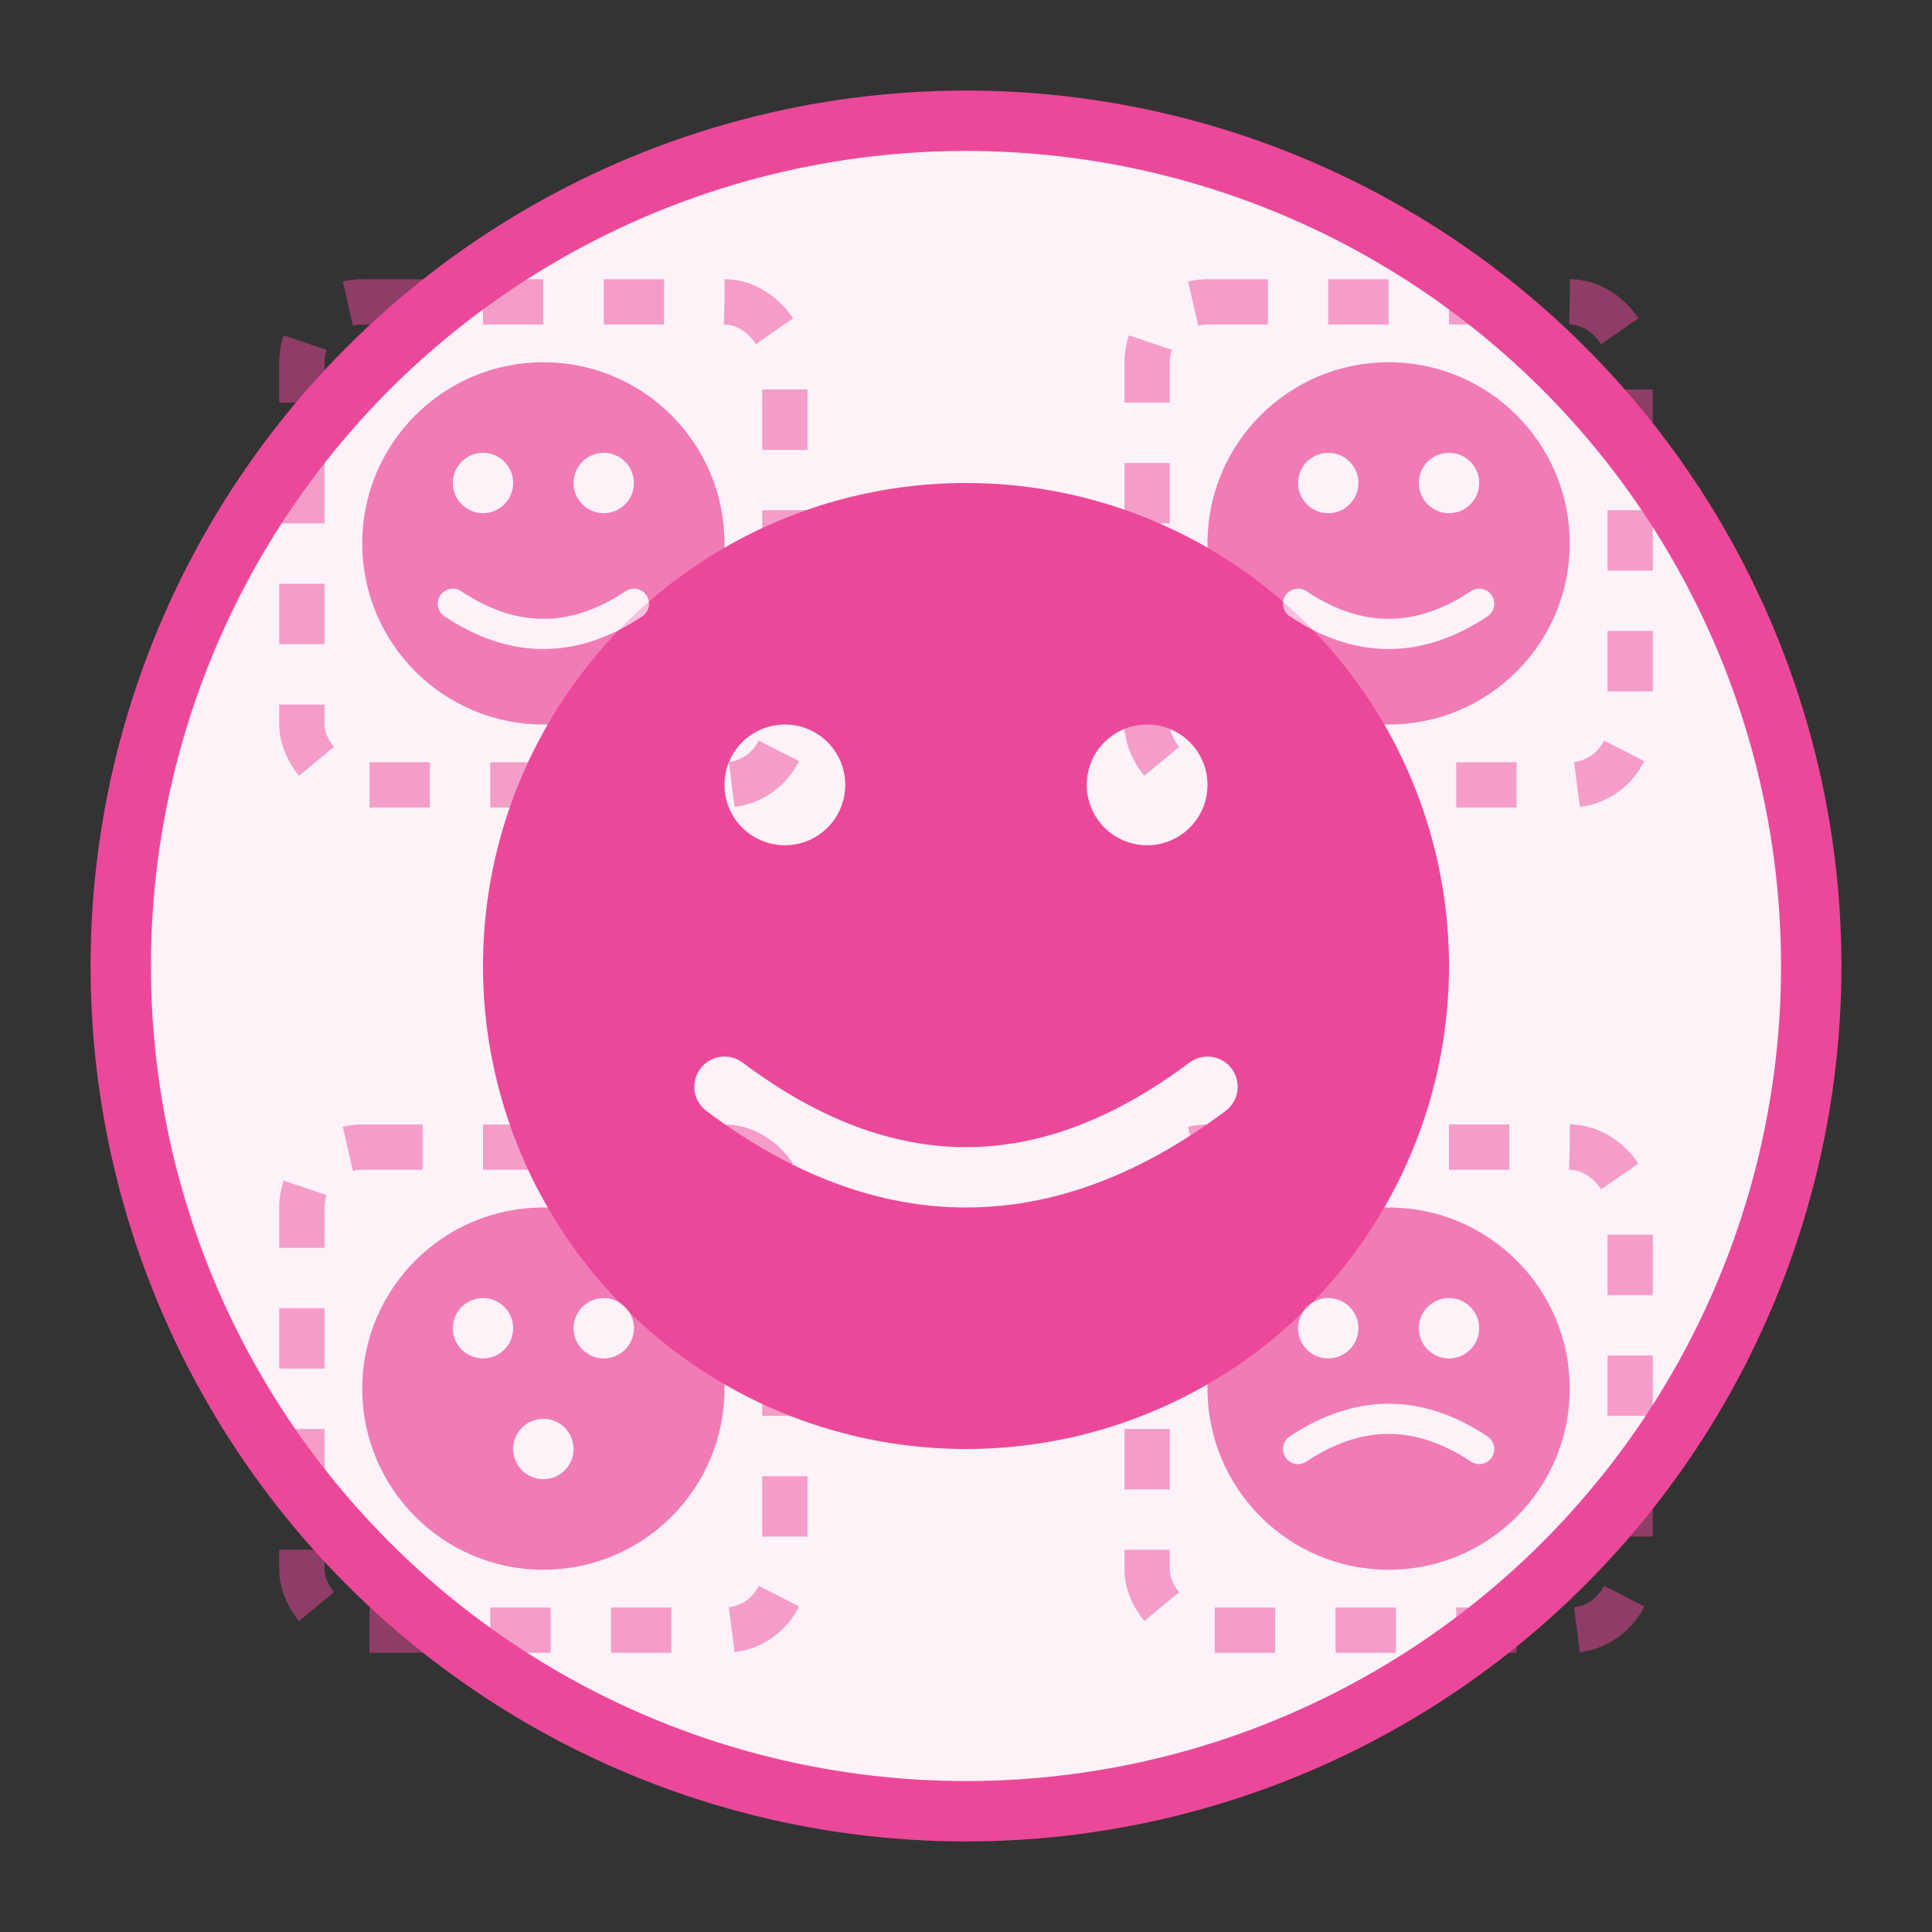 <svg xmlns="http://www.w3.org/2000/svg" width="64" height="64" viewBox="0 0 64 64">
  <rect x="0" y="0" width="64" height="64" fill="#333333" stroke="none"/>
  <!-- Circular background for unicode/emoji tools -->
  <circle cx="32" cy="32" r="28" fill="#fdf2f8" stroke="#ec4899" stroke-width="2"/>
  
  <!-- Main emoji face -->
  <circle cx="32" cy="32" r="16" fill="#ec4899" stroke="none"/>
  
  <!-- Eyes -->
  <circle cx="26" cy="26" r="2" fill="#fdf2f8"/>
  <circle cx="38" cy="26" r="2" fill="#fdf2f8"/>
  
  <!-- Smile -->
  <path d="M24 36 Q32 42 40 36" fill="none" stroke="#fdf2f8" stroke-width="2" stroke-linecap="round"/>
  
  <!-- Smaller emoji faces around -->
  <g opacity="0.7">
    <!-- Top left emoji -->
    <circle cx="18" cy="18" r="6" fill="#ec4899"/>
    <circle cx="16" cy="16" r="1" fill="#fdf2f8"/>
    <circle cx="20" cy="16" r="1" fill="#fdf2f8"/>
    <path d="M15 20 Q18 22 21 20" fill="none" stroke="#fdf2f8" stroke-width="1" stroke-linecap="round"/>
    
    <!-- Top right emoji -->
    <circle cx="46" cy="18" r="6" fill="#ec4899"/>
    <circle cx="44" cy="16" r="1" fill="#fdf2f8"/>
    <circle cx="48" cy="16" r="1" fill="#fdf2f8"/>
    <path d="M43 20 Q46 22 49 20" fill="none" stroke="#fdf2f8" stroke-width="1" stroke-linecap="round"/>
    
    <!-- Bottom left emoji -->
    <circle cx="18" cy="46" r="6" fill="#ec4899"/>
    <circle cx="16" cy="44" r="1" fill="#fdf2f8"/>
    <circle cx="20" cy="44" r="1" fill="#fdf2f8"/>
    <circle cx="18" cy="48" r="1" fill="#fdf2f8"/>
    
    <!-- Bottom right emoji -->
    <circle cx="46" cy="46" r="6" fill="#ec4899"/>
    <circle cx="44" cy="44" r="1" fill="#fdf2f8"/>
    <circle cx="48" cy="44" r="1" fill="#fdf2f8"/>
    <path d="M43 48 Q46 46 49 48" fill="none" stroke="#fdf2f8" stroke-width="1" stroke-linecap="round"/>
  </g>
  
  <!-- Selection/picker indicators -->
  <g stroke="#ec4899" stroke-width="1.5" fill="none" opacity="0.5">
    <rect x="10" y="10" width="16" height="16" rx="2" stroke-dasharray="2,2"/>
    <rect x="38" y="10" width="16" height="16" rx="2" stroke-dasharray="2,2"/>
    <rect x="10" y="38" width="16" height="16" rx="2" stroke-dasharray="2,2"/>
    <rect x="38" y="38" width="16" height="16" rx="2" stroke-dasharray="2,2"/>
  </g>
</svg>
